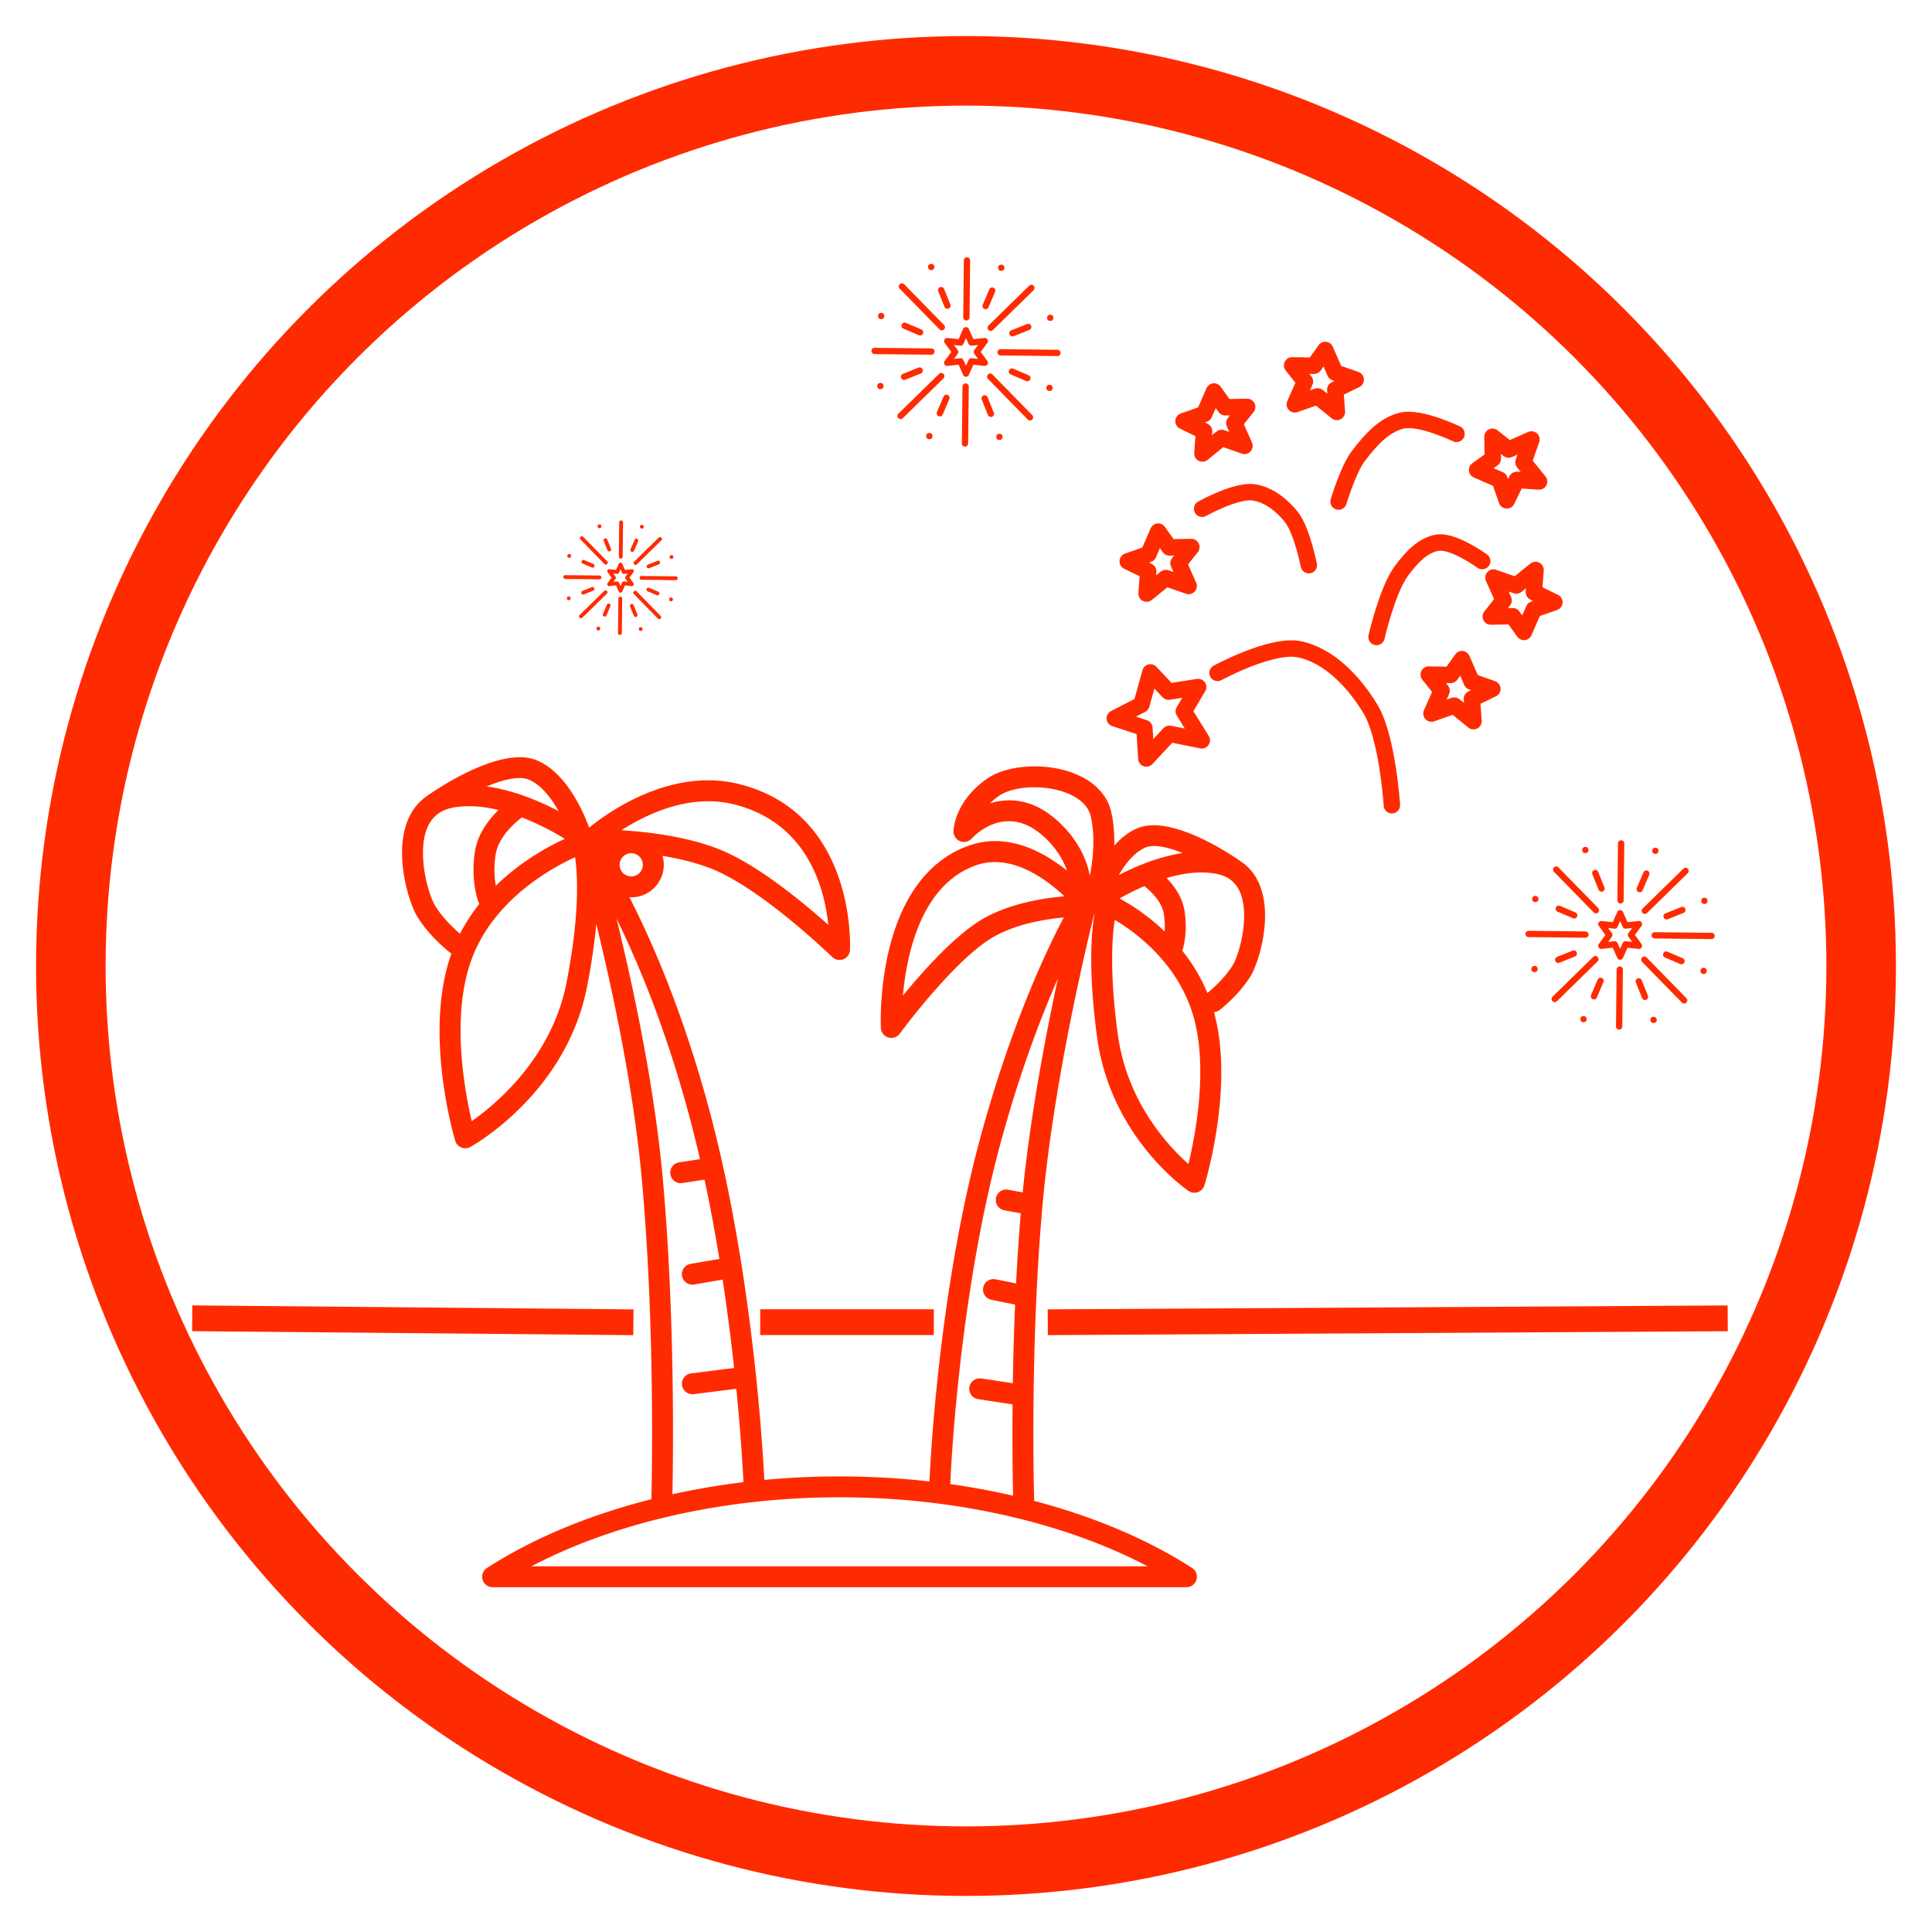 <svg viewBox="0 0 750 750" xmlns="http://www.w3.org/2000/svg" xml:space="preserve" style="fill-rule:evenodd;clip-rule:evenodd;stroke-linecap:round;stroke-linejoin:round;stroke-miterlimit:1.5"><circle cx="375" cy="375" r="347.501" style="fill:none;stroke:#ff2b00;stroke-width:27px"/><clipPath id="a"><path d="M156.077 287.557h335.006v335.006H156.077z"/></clipPath><g clip-path="url(#a)"><path d="M460.56 616.158H191.241a4.06 4.06 0 0 1-3.896-2.915 4.06 4.06 0 0 1 1.696-4.56c17.965-11.573 39.814-20.618 63.828-26.69.278-11.989 1.256-69.012-3.658-123.618-3.217-35.736-11.443-74.02-17.745-99.729-.619 6.876-1.727 14.952-3.561 24.345-8.048 41.232-43.818 61.421-45.337 62.26a4.064 4.064 0 0 1-5.855-2.389c-.516-1.717-12.4-42.158-1.464-72.705a4 4 0 0 1-.504-.33c-.317-.242-7.836-6.033-12.692-13.877-3.388-5.472-9.396-24.868-3.474-38.188 1.62-3.641 4.008-6.56 7.071-8.682a1.98 1.98 0 0 1 .104-.076c2.874-2.04 28.486-19.751 42.665-13.842 11.479 4.784 18.077 20.074 20.292 26.118 7.234-5.888 31.836-23.616 58.453-16.845 45.526 11.579 42.823 63.888 42.79 64.414a4.06 4.06 0 0 1-6.889 2.658c-.271-.265-27.445-26.616-46.928-34.292-5.94-2.339-12.581-3.912-18.946-4.968a12.59 12.59 0 0 1 .485 3.472c0 6.962-5.663 12.626-12.627 12.626-.234 0-.466-.007-.695-.02 8.962 17.534 20.807 44.845 30.829 81.924a494.776 494.776 0 0 1 5.383 21.988c.037.136.068.278.092.421 2.861 12.963 5.23 25.913 7.191 38.301a3.888 3.888 0 0 1 .137.866c2.38 15.164 4.146 29.455 5.447 41.855a4.06 4.06 0 0 1 .101.952c2.018 19.443 2.881 34.085 3.173 39.868 21.114-1.995 43.137-1.787 64.104.594.211-5.007 3.36-72.793 19.614-132.927 11.567-42.796 24.975-71.666 32.527-85.999-7.467.674-18.132 2.486-26.821 7.285-15.232 8.415-36.625 37.519-36.838 37.811a4.063 4.063 0 0 1-7.337-2.219c-.104-2.356-2.13-57.829 34.099-70.751 14.893-5.313 28.868 2.215 38.145 9.688-1.188-3.496-3.683-8.349-8.92-13.147-14.452-13.24-26.723-.772-28.074.692a4.068 4.068 0 0 1-6.201-.258 4.003 4.003 0 0 1-.858-2.514c.003-.46.229-11.36 12.785-20.307 7.826-5.578 22.707-6.574 33.876-2.268 7.945 3.062 13.132 8.448 14.606 15.165.949 4.322 1.238 8.739 1.144 12.92 2.541-2.858 5.54-5.315 9.009-6.759 13.448-5.602 37.618 11.108 40.329 13.032.029.021.057.04.085.062 2.919 2.019 5.196 4.799 6.739 8.268 5.602 12.6-.076 30.941-3.28 36.116-4.587 7.409-11.687 12.876-11.988 13.105a4.05 4.05 0 0 1-2.186.826c7.941 28.704-3.232 65.666-3.716 67.236a4.066 4.066 0 0 1-2.54 2.64 4.059 4.059 0 0 1-3.631-.478c-1.231-.841-30.243-21.04-35.487-59.647-3.474-25.565-2.257-40.55-1.035-47.764a4.676 4.676 0 0 1-.14.106c-4.218 17.173-15.939 67.56-20.007 112.769-4.981 55.352-3.279 113.448-3.259 114.028.008.279-.012.554-.059.818 23.052 6.059 44.024 14.88 61.375 26.058a4.063 4.063 0 0 1-2.207 7.477zm-254.263-8.124h239.207c-32.633-17.131-75.308-26.785-119.603-26.785-44.296 0-86.969 9.654-119.604 26.785zm162.578-31.914a288.722 288.722 0 0 1 24.41 4.508c-.103-4.222-.372-17.477-.208-35.461l-13.357-2.013a4.064 4.064 0 0 1-3.412-4.623 4.061 4.061 0 0 1 4.622-3.412l12.249 1.846c.148-9.376.419-19.724.882-30.542l-9.187-1.839a4.06 4.06 0 0 1-3.185-4.78 4.06 4.06 0 0 1 4.78-3.184l7.979 1.597a830.491 830.491 0 0 1 1.82-27.203l-6.364-1.183a4.062 4.062 0 1 1 1.485-7.987l5.62 1.045c2.921-29.423 8.807-60.47 13.665-83.039-6.853 15.628-15.056 37.237-22.406 64.434-16.556 61.256-19.325 130.708-19.351 131.402a4.793 4.793 0 0 1-.042.434zM239.318 356.571c6.378 26.014 14.721 64.817 17.983 101.075 4.705 52.282 4.054 106.722 3.735 122.415a292.127 292.127 0 0 1 27.58-4.689c-.244-4.967-.999-18.262-2.788-36.246l-16.543 2.08a4.059 4.059 0 0 1-4.536-3.523 4.061 4.061 0 0 1 3.522-4.536l16.714-2.101a821.684 821.684 0 0 0-4.457-34.311l-11.058 1.912a4.065 4.065 0 0 1-4.695-3.309 4.063 4.063 0 0 1 3.309-4.696l11.179-1.933c-1.638-10.028-3.547-20.386-5.772-30.781l-8.596 1.326a4.062 4.062 0 1 1-1.238-8.029l8.072-1.245a475.433 475.433 0 0 0-4.389-17.607c-8.963-33.172-19.557-58.554-28.022-75.802zm193.414.51c-1.021 6.647-2.036 20.659 1.202 44.492 3.55 26.121 19.427 43.205 27.408 50.297 2.765-11.437 7.709-37.265 1.932-57.342-5.945-20.662-22.518-32.68-30.542-37.447zm-253.456 13.887 3.81 1.407c-8.109 21.953-2.732 51.06.043 62.857 9.478-6.65 31.117-24.673 36.801-53.799 5.183-26.563 4.309-41.858 3.313-48.656-9.391 4.286-31.645 16.552-40.157 39.598l-3.81-1.407zm198.14-38.849 1.365 3.824c-21.239 7.575-26.839 34.545-28.271 50.555 8.044-9.831 20.896-24.197 31.689-30.159 10.379-5.733 22.758-7.71 31.031-8.371-7.448-7.024-20.941-16.84-34.449-12.025l-1.365-3.824zm81.571 36.97c3.705 4.644 7.117 10.088 9.721 16.394 1.073-.858 6.416-5.275 9.82-10.774 2.609-4.216 6.809-19.438 2.764-28.54-1.726-3.878-4.757-6.162-9.273-6.984-6.217-1.13-12.913-.176-19.16 1.662 2.9 2.984 6.062 7.306 6.936 12.544 1.277 7.676-.169 13.612-.808 15.698zM170.335 315.71c-1.881 1.289-3.316 3.065-4.333 5.352-4.341 9.768.161 26.094 2.959 30.614 3.053 4.932 7.558 9.048 9.618 10.798a68.945 68.945 0 0 1 7.528-11.598 4.066 4.066 0 0 1-.397-.778c-.13-.341-3.173-8.506-1.277-19.885 1.118-6.712 5.409-12.181 9.081-15.767-5.786-1.407-11.802-1.992-17.455-.966-2.195.399-4.066 1.117-5.633 2.169l-.091.061zm264.273 33.067c3.812 2.055 10.623 6.213 17.502 12.8a29.305 29.305 0 0 0-.33-6.849c-.827-4.962-5.381-9.043-7.552-10.739a100.398 100.398 0 0 0-9.62 4.788zm-193.39-26.475c10.244.614 25.273 2.383 37.897 7.355 14.731 5.804 32.634 20.633 42.415 29.364-1.418-14.002-7.961-39.488-36.368-46.713-17.182-4.367-33.991 3.612-43.944 9.994zm-38.617-4.975c-2.536 1.911-9.016 7.391-10.155 14.221-.861 5.17-.472 9.508.028 12.3 9.695-9.49 20.434-15.305 26.803-18.227-3.724-2.269-9.725-5.615-16.676-8.294zm42.448 13.89a4.506 4.506 0 0 0-4.502 4.502 4.506 4.506 0 0 0 4.502 4.502 4.509 4.509 0 0 0 4.504-4.502 4.507 4.507 0 0 0-4.504-4.502zm146.783-20.53c6.657 0 13.021 2.741 18.933 8.158 8.893 8.146 11.526 16.768 12.306 21.176 1.196-6.112 2.176-14.863.405-22.934-1.117-5.083-5.832-7.877-9.593-9.326-8.587-3.31-20.603-2.712-26.239 1.304a29.314 29.314 0 0 0-3.404 2.818 25.293 25.293 0 0 1 6.466-1.17c.376-.018.751-.026 1.126-.026zm56.208 17.74c-1.267 0-2.398.181-3.353.579-4.192 1.746-7.723 6.143-10.371 10.679 6.619-3.417 15.495-7.134 24.78-8.53-4.058-1.642-7.958-2.728-11.056-2.728zm-259.142-23.113c10.543 1.413 20.662 5.737 27.973 9.579-2.89-5.132-6.843-10.26-11.576-12.232-3.729-1.554-9.932-.061-16.397 2.653z" style="fill:#ff2b00;fill-rule:nonzero"/></g><path d="M300.113 513.263h57.393" style="fill:none;stroke:#ff2b00;stroke-width:10px;stroke-linecap:square"/><path d="M629.335 326.197a1.218 1.218 0 0 0-1.235 1.207l-.239 22.095a1.222 1.222 0 0 0 1.207 1.235h.014c.668 0 1.213-.538 1.221-1.208l.239-22.095a1.22 1.22 0 0 0-1.207-1.234zM628.805 375.161a1.219 1.219 0 0 0-1.234 1.208l-.24 22.093a1.222 1.222 0 0 0 1.208 1.234h.014a1.22 1.22 0 0 0 1.22-1.207l.24-22.093a1.222 1.222 0 0 0-1.208-1.235zM655.204 337.242a1.22 1.22 0 0 0-1.726-.019l-15.793 15.454a1.221 1.221 0 1 0 1.708 1.745l15.793-15.454a1.22 1.22 0 0 0 .018-1.726zM620.207 371.491a1.221 1.221 0 0 0-1.727-.019l-15.792 15.453a1.22 1.22 0 1 0 1.708 1.745l15.792-15.453a1.22 1.22 0 0 0 .019-1.726zM664.479 362.11l-22.095-.239h-.014a1.22 1.22 0 0 0-.013 2.441l22.095.24h.014a1.222 1.222 0 0 0 .013-2.442zM615.514 361.581l-22.093-.24h-.013a1.221 1.221 0 0 0-.013 2.442l22.093.24h.013a1.222 1.222 0 0 0 .013-2.442zM654.66 387.487l-15.454-15.793a1.22 1.22 0 1 0-1.745 1.708l15.454 15.793a1.22 1.22 0 1 0 1.745-1.708zM620.412 352.49l-15.453-15.792a1.222 1.222 0 0 0-1.746 1.708l15.453 15.792c.239.244.556.366.873.366a1.22 1.22 0 0 0 .873-2.074zM622.849 344.51l-2.431-6.052a1.22 1.22 0 1 0-2.266.91l2.43 6.052a1.222 1.222 0 0 0 2.267-.91zM639.721 386.525l-2.427-6.05a1.222 1.222 0 0 0-2.267.909l2.428 6.05a1.223 1.223 0 0 0 1.588.679 1.22 1.22 0 0 0 .678-1.588zM639.586 338.005a1.221 1.221 0 0 0-1.603.643l-2.56 5.997a1.221 1.221 0 1 0 2.245.959l2.561-5.997a1.22 1.22 0 0 0-.643-1.602zM621.808 379.647a1.221 1.221 0 0 0-1.603.643l-2.56 5.996a1.22 1.22 0 1 0 2.245.959l2.561-5.996a1.22 1.22 0 0 0-.643-1.602zM654.23 352.789a1.222 1.222 0 0 0-1.588-.678l-6.178 2.48a1.222 1.222 0 0 0 .91 2.266l6.177-2.48c.626-.251.93-.962.679-1.588zM612.086 369.714a1.22 1.22 0 0 0-1.588-.678l-6.049 2.429a1.22 1.22 0 1 0 .91 2.266l6.049-2.429c.626-.252.929-.963.678-1.588zM653.236 371.993l-5.997-2.562a1.222 1.222 0 0 0-.959 2.246l5.996 2.562a1.224 1.224 0 0 0 1.603-.643 1.222 1.222 0 0 0-.643-1.603zM611.593 354.214l-5.995-2.56a1.22 1.22 0 1 0-.959 2.246l5.995 2.56a1.22 1.22 0 0 0 .959-2.246zM634.659 362.946l2.553-3.487a1.22 1.22 0 0 0-1.117-1.935l-4.297.467-1.744-3.955a1.22 1.22 0 0 0-2.234 0l-1.744 3.955-4.297-.467a1.219 1.219 0 0 0-1.117 1.935l2.553 3.487-2.553 3.488a1.22 1.22 0 0 0 1.117 1.935l4.297-.467 1.744 3.955a1.221 1.221 0 0 0 2.234 0l1.744-3.955 4.297.467a1.22 1.22 0 0 0 1.117-1.935l-2.553-3.488zm-2.499.722 1.446 1.974-2.433-.264a1.22 1.22 0 0 0-1.249.721l-.987 2.239-.988-2.239a1.22 1.22 0 0 0-1.249-.721l-2.432.264 1.445-1.974a1.223 1.223 0 0 0 0-1.443l-1.445-1.974 2.432.265a1.224 1.224 0 0 0 1.25-.722l.987-2.239.987 2.239c.215.487.721.779 1.249.722l2.433-.265-1.446 1.974a1.223 1.223 0 0 0 0 1.443z" style="fill:#ff2b00;fill-rule:nonzero"/><circle cx="661.643" cy="349.706" r="1.221" style="fill:#ff2b00"/><circle cx="642.624" cy="330.27" r="1.221" style="fill:#ff2b00"/><circle cx="615.431" cy="329.975" r="1.221" style="fill:#ff2b00"/><circle cx="595.995" cy="348.995" r="1.221" style="fill:#ff2b00"/><circle cx="595.701" cy="376.187" r="1.221" style="fill:#ff2b00"/><circle cx="614.72" cy="395.624" r="1.221" style="fill:#ff2b00"/><circle cx="641.912" cy="395.918" r="1.221" style="fill:#ff2b00"/><circle cx="661.348" cy="376.898" r="1.221" style="fill:#ff2b00"/><path d="M375.398 99.872a1.216 1.216 0 0 0-1.234 1.207l-.24 22.095a1.22 1.22 0 0 0 1.208 1.234h.013c.668 0 1.214-.538 1.221-1.207l.239-22.095a1.22 1.22 0 0 0-1.207-1.234zM374.868 148.836a1.219 1.219 0 0 0-1.234 1.208l-.239 22.093a1.22 1.22 0 0 0 1.207 1.234h.014a1.22 1.22 0 0 0 1.22-1.207l.24-22.094a1.221 1.221 0 0 0-1.208-1.234zM401.267 110.917a1.22 1.22 0 0 0-1.726-.019l-15.793 15.454a1.221 1.221 0 1 0 1.708 1.745l15.793-15.454a1.22 1.22 0 0 0 .018-1.726zM366.27 145.165a1.221 1.221 0 0 0-1.727-.018L348.751 160.6a1.22 1.22 0 1 0 1.708 1.745l15.792-15.453c.482-.472.49-1.245.019-1.727zM410.542 135.785l-22.095-.24h-.013a1.22 1.22 0 0 0-.013 2.442l22.095.24h.013a1.222 1.222 0 0 0 .013-2.442zM361.577 135.255l-22.093-.239h-.013a1.222 1.222 0 0 0-.013 2.442l22.093.239h.013a1.22 1.22 0 0 0 .013-2.442zM400.723 161.162l-15.454-15.793a1.22 1.22 0 1 0-1.745 1.708l15.454 15.793a1.22 1.22 0 0 0 1.727.019c.482-.472.49-1.245.018-1.727zM366.475 126.164l-15.453-15.791a1.221 1.221 0 1 0-1.745 1.708l15.452 15.791a1.22 1.22 0 1 0 1.746-1.708zM368.912 118.184l-2.43-6.051a1.222 1.222 0 0 0-2.267.91l2.431 6.052a1.221 1.221 0 1 0 2.266-.911zM385.784 160.2l-2.427-6.05a1.222 1.222 0 0 0-2.266.909l2.427 6.05a1.223 1.223 0 0 0 1.588.678c.626-.25.93-.961.678-1.587zM385.649 111.68a1.22 1.22 0 0 0-1.602.643l-2.561 5.997a1.22 1.22 0 1 0 2.246.959l2.56-5.997a1.22 1.22 0 0 0-.643-1.602zM367.871 153.321a1.223 1.223 0 0 0-1.603.644l-2.56 5.996a1.22 1.22 0 1 0 2.245.959l2.561-5.996a1.222 1.222 0 0 0-.643-1.603zM400.293 126.464a1.221 1.221 0 0 0-1.588-.678l-6.178 2.48a1.222 1.222 0 0 0 .91 2.266l6.178-2.48c.625-.251.929-.962.678-1.588zM358.149 143.389a1.22 1.22 0 0 0-1.588-.678l-6.049 2.429a1.22 1.22 0 1 0 .91 2.266l6.049-2.429a1.22 1.22 0 0 0 .678-1.588zM399.299 145.668l-5.997-2.562a1.22 1.22 0 1 0-.959 2.246l5.996 2.562a1.223 1.223 0 0 0 1.603-.643 1.222 1.222 0 0 0-.643-1.603zM357.656 127.889l-5.995-2.56a1.221 1.221 0 1 0-.959 2.246l5.995 2.56a1.22 1.22 0 0 0 .959-2.246zM380.722 136.621l2.553-3.487a1.22 1.22 0 0 0-1.117-1.936l-4.297.468-1.744-3.955a1.22 1.22 0 0 0-2.234 0l-1.744 3.955-4.297-.468a1.221 1.221 0 0 0-1.117 1.936l2.553 3.487-2.553 3.488a1.22 1.22 0 0 0 1.117 1.935l4.297-.467 1.744 3.955a1.221 1.221 0 0 0 2.234 0l1.744-3.955 4.297.467a1.219 1.219 0 0 0 1.117-1.935l-2.553-3.488zm-2.499.722 1.446 1.974-2.433-.265a1.22 1.22 0 0 0-1.249.722l-.987 2.239-.987-2.239a1.223 1.223 0 0 0-1.25-.722l-2.432.265 1.445-1.974a1.22 1.22 0 0 0 0-1.443l-1.445-1.974 2.432.264a1.221 1.221 0 0 0 1.25-.721l.987-2.239.987 2.239a1.22 1.22 0 0 0 1.249.721l2.433-.264-1.445 1.974a1.221 1.221 0 0 0-.001 1.443z" style="fill:#ff2b00;fill-rule:nonzero"/><circle cx="407.706" cy="123.381" r="1.221" style="fill:#ff2b00"/><circle cx="388.687" cy="103.945" r="1.221" style="fill:#ff2b00"/><circle cx="361.494" cy="103.65" r="1.221" style="fill:#ff2b00"/><circle cx="342.058" cy="122.67" r="1.221" style="fill:#ff2b00"/><circle cx="341.764" cy="149.862" r="1.221" style="fill:#ff2b00"/><circle cx="360.783" cy="169.298" r="1.221" style="fill:#ff2b00"/><circle cx="387.975" cy="169.593" r="1.221" style="fill:#ff2b00"/><circle cx="407.412" cy="150.573" r="1.221" style="fill:#ff2b00"/><path d="M241.126 202.017a.737.737 0 0 0-.747.731l-.145 13.365a.738.738 0 0 0 .731.746h.008a.738.738 0 0 0 .738-.73l.145-13.365a.739.739 0 0 0-.73-.747zM240.805 231.635a.738.738 0 0 0-.746.731l-.145 13.364a.737.737 0 0 0 .73.746h.008a.738.738 0 0 0 .739-.73l.145-13.364a.74.74 0 0 0-.731-.747zM256.774 208.698a.738.738 0 0 0-1.045-.011l-9.553 9.348a.739.739 0 0 0 1.034 1.056l9.553-9.348a.74.74 0 0 0 .011-1.045zM235.604 229.415a.737.737 0 0 0-1.044-.011l-9.553 9.347a.739.739 0 0 0 1.034 1.056l9.552-9.348a.739.739 0 0 0 .011-1.044zM262.384 223.741l-13.365-.145h-.008a.738.738 0 0 0-.008 1.477l13.365.145h.008a.739.739 0 0 0 .008-1.477zM232.766 223.421l-13.364-.145h-.008a.74.74 0 0 0-.008 1.477l13.364.145h.008a.739.739 0 0 0 .008-1.477zM256.445 239.091l-9.348-9.553a.739.739 0 0 0-1.056 1.033l9.348 9.553a.736.736 0 0 0 1.045.012.74.74 0 0 0 .011-1.045zM235.728 217.921l-9.347-9.552a.74.74 0 0 0-1.056 1.033l9.347 9.553a.739.739 0 0 0 1.056-1.034zM237.202 213.094l-1.47-3.66a.738.738 0 1 0-1.371.55l1.47 3.661a.74.74 0 0 0 1.371-.551zM247.408 238.509l-1.468-3.66a.74.74 0 0 0-1.371.55l1.469 3.66a.736.736 0 0 0 .96.411.738.738 0 0 0 .41-.961zM247.326 209.16a.738.738 0 0 0-.969.389l-1.549 3.627a.74.74 0 1 0 1.359.58l1.549-3.627a.738.738 0 0 0-.39-.969zM236.573 234.349a.739.739 0 0 0-.97.389l-1.549 3.626a.74.74 0 0 0 1.359.581l1.549-3.627a.738.738 0 0 0-.389-.969zM256.184 218.103a.738.738 0 0 0-.96-.411l-3.737 1.501a.738.738 0 1 0 .551 1.37l3.736-1.5a.738.738 0 0 0 .41-.96zM230.692 228.34a.738.738 0 0 0-.96-.41l-3.66 1.469a.74.74 0 0 0 .551 1.371l3.659-1.469a.738.738 0 0 0 .41-.961zM255.583 229.719l-3.627-1.55a.74.74 0 0 0-.581 1.359l3.628 1.549a.739.739 0 0 0 .58-1.358zM230.394 218.964l-3.627-1.548a.738.738 0 0 0-.58 1.358l3.627 1.549a.74.74 0 0 0 .58-1.359zM244.346 224.247l1.545-2.11a.738.738 0 0 0-.676-1.171l-2.599.283-1.055-2.392a.738.738 0 0 0-1.352 0l-1.054 2.392-2.6-.283a.74.74 0 0 0-.676 1.171l1.545 2.11-1.545 2.109a.74.74 0 0 0 .676 1.171l2.599-.283 1.055 2.393a.74.74 0 0 0 1.352 0l1.055-2.393 2.599.283a.74.74 0 0 0 .676-1.171l-1.545-2.109zm-1.511.436.874 1.194-1.471-.16a.739.739 0 0 0-.756.437l-.597 1.354-.597-1.354a.74.74 0 0 0-.756-.437l-1.471.16.874-1.194a.74.74 0 0 0 0-.873l-.874-1.194 1.471.16a.738.738 0 0 0 .756-.436l.597-1.354.597 1.354a.74.74 0 0 0 .756.436l1.471-.16-.874 1.194a.74.74 0 0 0 0 .873z" style="fill:#ff2b00;fill-rule:nonzero"/><circle cx="260.669" cy="216.238" r=".739" style="fill:#ff2b00"/><circle cx="249.164" cy="204.481" r=".739" style="fill:#ff2b00"/><circle cx="232.716" cy="204.303" r=".739" style="fill:#ff2b00"/><circle cx="220.959" cy="215.807" r=".739" style="fill:#ff2b00"/><circle cx="220.781" cy="232.256" r=".739" style="fill:#ff2b00"/><circle cx="232.285" cy="244.013" r=".739" style="fill:#ff2b00"/><circle cx="248.734" cy="244.191" r=".739" style="fill:#ff2b00"/><circle cx="260.491" cy="232.686" r=".739" style="fill:#ff2b00"/><path d="m79.615 511.804 161.27 1.459" style="fill:none;stroke:#ff2b00;stroke-width:10px;stroke-linecap:square"/><path d="M466.661 197.503s13.005-7.295 19.912-6.372c5.803.775 11.095 4.973 14.735 9.558 4.127 5.195 6.771 18.717 6.771 18.717M519.628 194.715s3.728-12.449 7.566-17.523c4.44-5.869 9.944-12.322 17.125-13.938 7.067-1.59 21.106 5.177 21.106 5.177M534.363 247.283s4.181-18.179 9.557-25.488c3.588-4.876 8.336-10.352 14.337-11.15 6.134-.817 17.124 7.168 17.124 7.168M472.635 261.221s21.051-11.457 31.859-9.159c11.704 2.489 21.268 12.871 27.479 23.098 6.637 10.928 8.363 37.435 8.363 37.435M501.582 141.837l8.519.141 4.365-6.125 3.801 8.73 8.026 2.816-7.956 3.872.631 8.659-7.462-6.054-8.871 3.097 3.942-8.87-4.995-6.266zM579.375 169.539l.141 8.519-6.126 4.365 8.73 3.801 2.816 8.026 3.872-7.956 8.659.631-6.054-7.462 3.097-8.871-8.87 3.942-6.265-4.995zM578.706 239.34l8.519-.14 4.365 6.125 3.801-8.73 8.025-2.816-7.955-3.872.631-8.659-7.462 6.054-8.871-3.097 3.942 8.87-4.995 6.265zM554.629 261.87l8.518.14 4.365-6.125 3.802 8.729 8.025 2.817-7.955 3.872.631 8.659-7.463-6.054-8.87 3.097 3.942-8.87-4.995-6.265zM465.123 266.709l-11.488 1.784-7.049-7.475-3.503 12.529-10.32 5.315 11.48 3.753.77 11.839 8.952-9.592 12.573 2.533-6.992-11.27 5.577-9.416zM484.159 157.96l-8.519.14-4.365-6.125-3.801 8.729-8.026 2.816 7.956 3.873-.631 8.658 7.462-6.054 8.871 3.098-3.942-8.87 4.995-6.265zM462.489 212.357l-8.519.14-4.364-6.125-3.802 8.73-8.025 2.816 7.955 3.872-.631 8.659 7.462-6.054 8.871 3.097-3.942-8.87 4.995-6.265z" style="fill:none;stroke:#ff2b00;stroke-width:6.37px;stroke-miterlimit:4"/><path d="m411.75 513.263 253.937-1.459" style="fill:none;stroke:#ff2b00;stroke-width:10px;stroke-linecap:square"/></svg>
